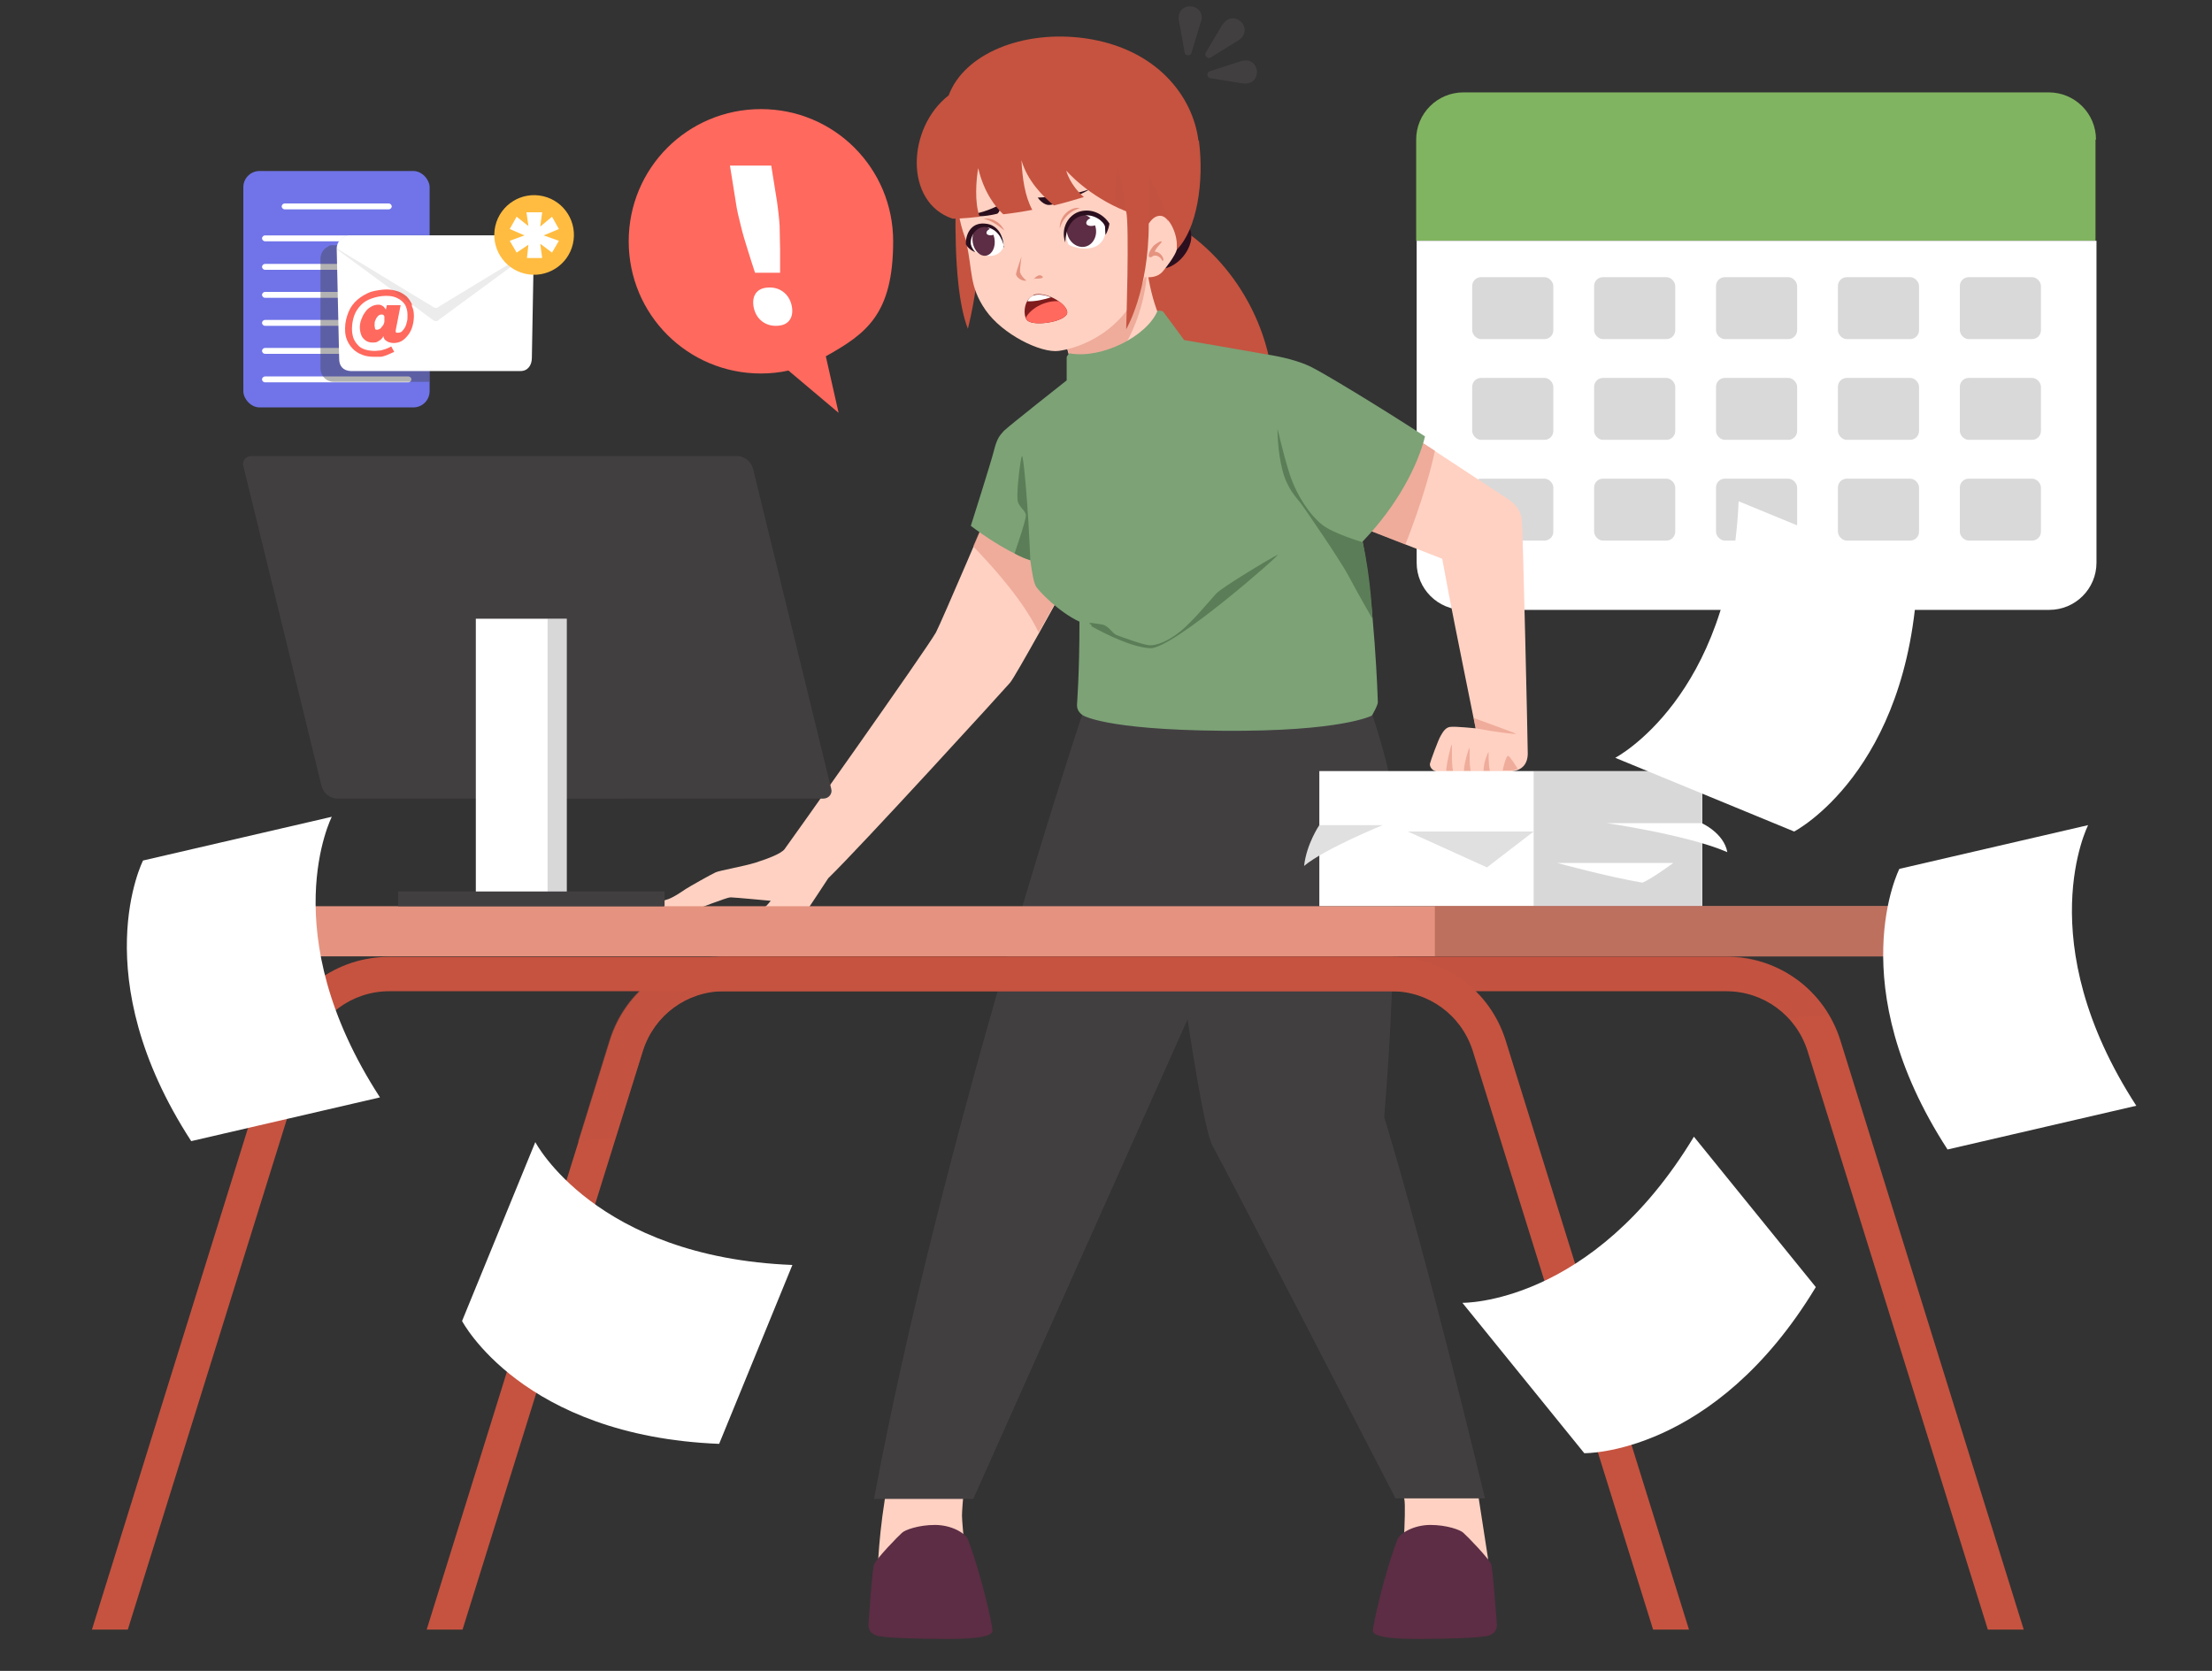 <?xml version="1.0" encoding="UTF-8"?>
<svg xmlns="http://www.w3.org/2000/svg" version="1.1" viewBox="0 0 450 340">
  <rect x="0" y="0" width="450" height="340" fill="#333333" stroke="none"/>
  <defs>
    <style>
      .cls-1, .cls-2, .cls-3 {
        fill: #e59380;
      }

      .cls-4 {
        fill: #2b0f1e;
      }

      .cls-5 {
        fill: #5c2d44;
      }

      .cls-6, .cls-7 {
        fill: #c55340;
      }

      .cls-8 {
        fill: #ff695e;
      }

      .cls-9 {
        opacity: .2;
      }

      .cls-9, .cls-10, .cls-11, .cls-12, .cls-13, .cls-14, .cls-15 {
        fill: #423f41;
      }

      .cls-10 {
        opacity: .1;
      }

      .cls-11 {
        opacity: 0;
      }

      .cls-16 {
        fill: #ffd1c2;
      }

      .cls-17 {
        fill: #7ca276;
      }

      .cls-18 {
        isolation: isolate;
      }

      .cls-19 {
        fill: #81b460;
      }

      .cls-20 {
        fill: #fff;
      }

      .cls-21 {
        fill: #ffbc40;
      }

      .cls-22 {
        fill: #5b7d57;
      }

      .cls-23 {
        opacity: .2;
      }

      .cls-2 {
        opacity: .6;
      }

      .cls-3 {
        opacity: .6;
      }

      .cls-24 {
        fill: #801c1c;
      }

      .cls-13 {
        opacity: 0;
      }

      .cls-13, .cls-14, .cls-15, .cls-7 {
        mix-blend-mode: multiply;
      }

      .cls-14 {
        opacity: .4;
      }

      .cls-15 {
        opacity: .4;
      }

      .cls-25 {
        fill: #7074e8;
      }

      .cls-26 {
        fill: #bd705e;
      }

      .cls-27 {
        fill: #e0e0e0;
      }

      .cls-7 {
        opacity: .5;
      }
    </style>
  </defs>
  <!-- Generator: Adobe Illustrator 28.7.1, SVG Export Plug-In . SVG Version: 1.2.0 Build 142)  -->
  <g class="cls-18">
    <g id="Layer_1">
      <g>
        <g>
          <path class="cls-19" d="M426.4,28.4c0-5.3-4.3-9.6-9.6-9.6h-119.1c-5.3,0-9.6,4.3-9.6,9.6v20.6h138.2v-20.6Z"/>
          <path class="cls-20" d="M288.2,49v65.5c0,5.3,4.3,9.6,9.6,9.6h119.1c5.3,0,9.6-4.3,9.6-9.6V49h-138.2Z"/>
          <path class="cls-11" d="M288.2,49v65.5c0,5.3,4.3,9.6,9.6,9.6h119.1c5.3,0,9.6-4.3,9.6-9.6V49h-138.2Z"/>
          <g class="cls-23">
            <rect class="cls-12" x="299.5" y="56.4" width="16.5" height="12.6" rx="1.8" ry="1.8"/>
            <rect class="cls-12" x="324.3" y="56.4" width="16.5" height="12.6" rx="1.8" ry="1.8"/>
            <rect class="cls-12" x="349.1" y="56.4" width="16.5" height="12.6" rx="1.8" ry="1.8"/>
            <rect class="cls-12" x="373.9" y="56.4" width="16.5" height="12.6" rx="1.8" ry="1.8"/>
            <rect class="cls-12" x="398.7" y="56.4" width="16.5" height="12.6" rx="1.8" ry="1.8"/>
            <rect class="cls-12" x="299.5" y="76.9" width="16.5" height="12.6" rx="1.8" ry="1.8"/>
            <rect class="cls-12" x="324.3" y="76.9" width="16.5" height="12.6" rx="1.8" ry="1.8"/>
            <rect class="cls-12" x="349.1" y="76.9" width="16.5" height="12.6" rx="1.8" ry="1.8"/>
            <rect class="cls-12" x="373.9" y="76.9" width="16.5" height="12.6" rx="1.8" ry="1.8"/>
            <rect class="cls-12" x="398.7" y="76.9" width="16.5" height="12.6" rx="1.8" ry="1.8"/>
            <rect class="cls-12" x="299.5" y="97.4" width="16.5" height="12.6" rx="1.8" ry="1.8"/>
            <rect class="cls-12" x="324.3" y="97.4" width="16.5" height="12.6" rx="1.8" ry="1.8"/>
            <rect class="cls-12" x="349.1" y="97.4" width="16.5" height="12.6" rx="1.8" ry="1.8"/>
            <rect class="cls-12" x="373.9" y="97.4" width="16.5" height="12.6" rx="1.8" ry="1.8"/>
            <rect class="cls-12" x="398.7" y="97.4" width="16.5" height="12.6" rx="1.8" ry="1.8"/>
          </g>
        </g>
        <g>
          <path class="cls-8" d="M154.8,22.2c14.9,0,26.9,12,26.9,26.9s-5.5,18.8-13.7,23.4l2.6,11.5-10.2-8.6c-1.8.4-3.7.6-5.6.6-14.9,0-26.9-12-26.9-26.9s12-26.9,26.9-26.9Z"/>
          <path class="cls-20" d="M153.6,55.5c-.5-1.5-1-3.1-1.5-4.7-.5-1.6-1-3.2-1.4-4.9-.4-1.6-.8-3.2-1-4.7l-1.2-7.5h8.4l1.2,7.5c.2,1.5.4,3.1.5,4.7,0,1.6.1,3.2.1,4.9,0,1.6,0,3.2,0,4.7h-5.1ZM154.8,65.2c-.8-.7-1.3-1.7-1.5-2.8-.2-1.2,0-2.2.6-2.9.6-.7,1.5-1,2.7-1s2.2.4,3,1.1c.8.7,1.3,1.7,1.5,2.8.2,1.2,0,2.2-.6,2.9s-1.5,1-2.7,1-2.2-.4-3-1.1Z"/>
        </g>
        <ellipse class="cls-13" cx="225" cy="331.6" rx="224.7" ry="7.1"/>
        <g>
          <rect class="cls-25" x="49.5" y="34.8" width="37.9" height="48.1" rx="3.3" ry="3.3"/>
          <path class="cls-20" d="M79.1,42.6h-21.2c-.3,0-.6-.3-.6-.6h0c0-.3.3-.6.6-.6h21.2c.3,0,.6.3.6.6h0c0,.3-.3.6-.6.6ZM83.7,48.5h0c0-.3-.3-.6-.6-.6h-29.2c-.3,0-.6.3-.6.6h0c0,.3.3.6.6.6h29.2c.3,0,.6-.3.6-.6ZM83.7,54.3h0c0-.3-.3-.6-.6-.6h-29.2c-.3,0-.6.3-.6.6h0c0,.3.3.6.6.6h29.2c.3,0,.6-.3.6-.6ZM83.7,60h0c0-.3-.3-.6-.6-.6h-29.2c-.3,0-.6.3-.6.6h0c0,.3.3.6.6.6h29.2c.3,0,.6-.3.6-.6ZM83.7,65.7h0c0-.3-.3-.6-.6-.6h-29.2c-.3,0-.6.3-.6.6h0c0,.3.3.6.6.6h29.2c.3,0,.6-.3.6-.6ZM83.7,71.4h0c0-.3-.3-.6-.6-.6h-29.2c-.3,0-.6.3-.6.6h0c0,.3.3.6.6.6h29.2c.3,0,.6-.3.6-.6ZM83.7,77.2h0c0-.3-.3-.6-.6-.6h-29.2c-.3,0-.6.3-.6.6h0c0,.3.3.6.6.6h29.2c.3,0,.6-.3.6-.6Z"/>
          <path class="cls-15" d="M87.4,77.6v-27.7h-19.5c-.2,0-.3,0-.5,0-.3,0-.5.1-.7.3-.9.4-1.5,1.4-1.5,2.4h0v22.4c0,1.5,1.2,2.7,2.7,2.7h19.4c0,0,0-.1,0-.2Z"/>
          <path class="cls-20" d="M105.9,75.5h-34.6c-1.5-.1-2.3-1-2.3-2.5l-.5-22.4c0-1.5,1.2-2.7,2.7-2.7h34.7c1.5,0,2.7,1.2,2.7,2.7l-.4,22.2c0,1.5-.8,2.7-2.3,2.7Z"/>
          <path class="cls-8" d="M83.8,61.9c-.3-.6-.6-1.1-1.1-1.6-.5-.4-1.1-.8-1.7-1-.7-.2-1.4-.4-2.3-.4s-2.3.2-3.3.5c-1,.4-1.9.9-2.7,1.6-.8.7-1.4,1.5-1.8,2.5s-.7,2.1-.7,3.3.1,1.6.4,2.4c.3.7.7,1.3,1.2,1.8.5.5,1.1.9,1.9,1.2.7.3,1.6.4,2.5.4s.8,0,1.2,0c.4,0,.8-.2,1.2-.3.4-.2,1-.4,1.6-.7l-.6-1.1c-.4.2-.8.4-1.1.5s-.7.2-1,.3c-.4,0-.8.1-1.3.1-.7,0-1.4-.1-2-.3-.6-.2-1.1-.5-1.4-.9-.4-.4-.7-.9-.9-1.4-.2-.6-.3-1.2-.3-1.9,0-1,.2-2,.5-2.8.3-.8.8-1.5,1.4-2.1.6-.6,1.3-1,2.2-1.3.9-.3,1.8-.5,2.9-.5s1.7.2,2.3.5c.6.3,1.1.7,1.5,1.3.3.6.5,1.2.5,2s0,1-.1,1.4c-.1.4-.2.8-.4,1.2-.2.3-.4.6-.6.8-.2.2-.5.3-.8.3s-.2,0-.3,0c0,0-.2,0-.2-.2,0,0,0-.2,0-.3l1-5.1h-2.8l-.2.9s0,0,0,0c-.2-.3-.4-.6-.6-.7-.3-.2-.5-.3-.9-.3-.5,0-1,.1-1.5.4-.5.3-.9.6-1.2,1.1-.4.5-.6,1-.8,1.5-.2.5-.3,1.1-.3,1.6s.1,1.1.3,1.6c.2.5.5.8.9,1.1.4.3.9.4,1.4.4s.8,0,1.2-.3c.4-.2.7-.5.9-.8,0,0,0-.2.1-.2,0,.2.1.4.2.6.2.3.5.4.8.6.3.1.7.2,1.1.2s1.1-.1,1.6-.4c.5-.3.9-.7,1.3-1.2.4-.5.7-1.1.9-1.8.2-.7.3-1.4.3-2.1s-.1-1.4-.4-2ZM77.8,66.3c-.2.3-.3.5-.5.6-.2.1-.4.2-.6.2s-.3,0-.4-.2c0-.2-.1-.4-.1-.7,0-.4,0-.8.2-1.1.1-.3.3-.6.5-.8.2-.2.5-.3.7-.3s.3,0,.4.1c0,0,.2.2.2.3,0,.1,0,.3,0,.4s0,.2,0,.3c0,.1,0,.2,0,.3,0,.3-.2.6-.3.9Z"/>
          <path class="cls-10" d="M89.1,65.2l19.6-14.4c0-1.6-1.2-3-2.7-3h-34.7c-1.5,0-2.7,1.3-2.7,3l19.6,14.4c.3.2.7.2,1,0Z"/>
          <path class="cls-20" d="M89.1,62.5l19.6-11.9c0-1.5-1.2-2.7-2.7-2.7h-34.7c-1.5,0-2.7,1.2-2.7,2.7l19.6,11.9c.3.2.7.2,1,0Z"/>
          <circle class="cls-21" cx="108.7" cy="47.9" r="8.1" transform="translate(37.2 142.7) rotate(-76.8)"/>
          <polygon class="cls-20" points="113.7 46.6 112.3 44.1 109.9 46.1 110.3 43.2 107.1 43.2 107.5 46 105.1 44.1 103.7 46.6 106.7 47.9 103.7 49 105.1 51.4 107.5 49.8 107.2 52.5 110.3 52.5 109.9 49.6 112.3 51.4 113.7 49 110.6 47.9 113.7 46.6"/>
        </g>
        <g>
          <path class="cls-16" d="M276.2,107l17.2,6.7s.5,2.7,1.3,7c.8,4.3,5.5,27.5,5.5,27.5,0,0-4-.4-5-.3-1,0-1.6.9-2.1,1.8-.5.8-2.1,5.2-2.2,5.7-.1.5.4,1.6,1.7,1.6h14.2c2.7,0,4-1.4,4-3.7s-1-45.7-1.2-47.5c-.2-1.8-1.2-3.2-2.9-4.3-1.7-1.1-18.1-11.9-18.1-11.9h-12.3v17.5Z"/>
          <path class="cls-2" d="M291.9,91.7h0c-2-1.3-3.4-2.2-3.4-2.2h-12.3v17.5l9.7,3.8s4.1-10.1,6-19Z"/>
          <path class="cls-16" d="M202,102s-10.4,24.4-11.6,26.7c-2.1,3.7-30.1,43.2-30.8,44.1-.7.9-3.3,1.9-5.8,2.7-2.5.8-7.3,1.6-8.2,2-.9.4-5.5,3-6.1,3.4-.6.4-2.7,1.9-4,2.2s-.7,2.3,2.4,2.4c3.1.1,5.2-1.1,7-1.7s3.1-1.2,3.8-1.2,8.1.7,8.1.7c0,0-.8,1-1.1,1.2s-2.4,1-3.1,2c-.7,1-1.4,3.7,0,3.7s1.3-.6,4.3-1.2c3-.5,5.6-1.3,6.3-2.3.7-1,5.3-8,5.3-8,6.7-6.5,35.9-38.5,37-39.8,1.1-1.3,10.6-18.6,10.6-18.6v-18.4h-14Z"/>
          <path class="cls-2" d="M198,111.2c8.1,8.4,11.7,14.1,13.3,17.5,2.4-4.3,4.7-8.4,4.7-8.4v-18.4h-14s-1.8,4.2-4,9.2Z"/>
          <path class="cls-16" d="M283.9,298.9s1.5,4.9,1.8,6.2c.4,2.1-.5,14.9-.5,14.9h17.3l.2-3-2.8-18.1h-15.8Z"/>
          <path class="cls-16" d="M196.5,298.5s-.8,8.2-.8,9.9,1.2,13.2,1.2,13.2h-18.4s0-7,1.5-16.5l1.6-6.6h15Z"/>
          <path class="cls-12" d="M220.1,145.6s-28.4,85.2-42.3,159.4h20.2l43.6-97.6s3.3,22.7,5.1,25.8c1.8,3.1,37.2,71.7,37.2,71.7h18.2s-11.2-46.9-20.5-77.6c3.1-37.6,1.8-62.6,1.4-67.1s-3.8-14.7-3.8-14.7h-58.9Z"/>
          <path class="cls-14" d="M279.7,147.5c-.3-1.1-.6-1.8-.6-1.8h-58.9s-.1.4-.4,1.1c9.8,9.4,37.6,8.1,59.9.6Z"/>
          <path class="cls-6" d="M240.9,46.9c11.3,7.7,18.3,21.4,18.2,34.5h-31.6v-34.5h13.4Z"/>
          <path class="cls-4" d="M242,46.4c1.7,3.7-3,9.1-6.7,8.2v-8.2h6.7Z"/>
          <path class="cls-16" d="M233.2,52.2c0,3.9,1.8,13,5.4,16.7v7.4h-20l-1.5-5.3v-18.9h16.1Z"/>
          <path class="cls-3" d="M233.3,56c0-.6,0-1.2.1-1.7,0-.8-.1-1.5-.1-2.1h-16.1v18.9l1.3,4.4c.8.6,1.8.9,3.3.9,4.4,0,10.6-9.7,11.5-20.4Z"/>
          <path class="cls-6" d="M194.4,41.6c-.2,12.3.7,20.7,2.5,25.3,0,0,2-7.8,2-13.3s.7-12.3.7-12.3l-5.2.3Z"/>
          <g>
            <path class="cls-16" d="M196.6,49.5c1.3,5.5.5,8.7,3.9,13.6s11.2,8.8,14.9,8.3c3.6-.5,13.3-3.3,17.5-15,1.4.1,2.6-.1,3.5-1,.8-.9,2.7-3.4,3-4.6s0-2.4,0-2.4c0,0,5-9.2.4-19.8-4.6-10.6-15.3-17.2-29.6-13.3-14.3,3.9-18.8,21.4-13.4,34.3Z"/>
            <g>
              <path class="cls-24" d="M210.3,60.1c-2.1.7-2.3,4.4-1.2,5.2,1.7,1.2,8.4,0,8-1.9-.3-1.8-4.5-4.2-6.9-3.4Z"/>
              <path class="cls-8" d="M208.7,64.7c.1.3.3.5.4.6,1.7,1.2,8.4,0,8-1.9-.1-.7-.8-1.5-1.7-2.1-2.5-.2-5.5,1.2-6.7,3.3Z"/>
              <path class="cls-20" d="M213.8,60.5c-1.2-.5-2.5-.7-3.5-.4-.6.2-1,.6-1.3,1.2,1.6.1,3.6-.4,4.8-.8Z"/>
            </g>
            <path class="cls-20" d="M220.1,43.4c-2.6.7-3.9,4.1-2.7,6.4,2.4,1.2,7.9,1.8,7.6-4.2-1.2-1.7-2.7-2.8-4.8-2.2Z"/>
            <path class="cls-5" d="M222.9,46.3c.4,1.8-.6,3.6-2.2,3.9-1.6.3-3.2-.9-3.6-2.7-.4-1.8.6-3.6,2.2-3.9,1.6-.3,3.2.9,3.6,2.7Z"/>
            <path class="cls-20" d="M223.7,44.7c.1.5-.4,1-1.1,1.2-.8.2-1.5,0-1.6-.4-.1-.5.4-1,1.1-1.2.8-.2,1.5,0,1.6.4Z"/>
            <path class="cls-20" d="M197.6,47.9c-.4,1.2-.1,1.9,0,2.1,0,.2.6,1.6,2.8,2,2.5.4,3.4-.9,3.8-1.8,0-1.6-.3-2.1-.8-2.8-.5-.6-1.7-1.8-3.4-1.5-1.8.3-2.3,2.1-2.3,2.1Z"/>
            <path class="cls-5" d="M202.3,48.5c.3,1.7-.4,3.2-1.6,3.5s-2.5-.9-2.8-2.6c-.3-1.7.4-3.2,1.6-3.5,1.2-.2,2.5.9,2.8,2.6Z"/>
            <path class="cls-20" d="M202.9,46.8c.1.4-.3.8-.9,1s-1.2,0-1.3-.3c-.1-.4.3-.8.9-1,.6-.2,1.2,0,1.3.3Z"/>
            <path class="cls-4" d="M216.7,49.4c.1-2.7,1.1-4.9,3.4-5.5,2.4-.5,4.4,1.1,4.7,2.2,0,.4.1,1.7.1,1.7,0,0,.6-.9.8-2.3-1.2-1.9-3.5-3.1-5.9-2.5-2.4.6-4.1,3.4-3.1,6.3Z"/>
            <path class="cls-4" d="M204.3,50.3c-.5-2.1-1.6-3.8-3.8-4.1-1.8-.2-3.2,1.8-3,3.5.2.9.9,1.6.9,1.6-.9-.3-1.7-1.1-1.9-1.6-.1-1.8.9-4.5,3.9-4.2,2.8.2,3.8,2.9,3.8,4.8Z"/>
            <path class="cls-4" d="M211.2,40.2s7.4-.2,11.1-2c-4.9,2.8-8.4,3.6-9,3.5-.5,0-1.4-.4-2.2-1.5Z"/>
            <path class="cls-4" d="M203.5,41.6s-3.7,2.1-7.1,2.1c2.1.7,5.3.1,6.4-.2,0,0,.1,0,.2-.1.6-.6.5-1.8.5-1.8Z"/>
            <path class="cls-1" d="M207.8,52.2s-1,2.9-1.1,3.5,1.1,1.6,2.1,1.4c-.5-.4-1.3-1.3-1.3-1.9s.3-3,.3-3Z"/>
            <path class="cls-1" d="M210.3,56.9c.2-.5.9-.9,1.2-.9.3,0,.8.3.6.5-.2.2-1.2.2-1.2.2h-.6Z"/>
            <path class="cls-1" d="M215.6,46.4c-.1-1.9,1.4-3.8,3.3-4.1.3,0,.5,0,.8,0-.2.1-.5.2-.7.3-1.7.7-2.9,2.1-3.4,3.9h0Z"/>
            <path class="cls-1" d="M200.1,44.5c1.7-.3,3.5.8,4.2,2.4-1.3-1.1-2.6-2-4.2-2.4h0Z"/>
            <path class="cls-1" d="M234.9,51.2c.3-.7.9-1.3,1.4-1.9.2-.7-1.6.6-1.7.8-.4.5-.8,1.1-.9,1.7,0,.1,0,.3,0,.4.2.2.5.2.7,0,.6-.5,1.7,0,2,.8,0,.1.2,0,.3,0,0-.9-.9-1.8-1.8-1.8Z"/>
          </g>
          <path class="cls-6" d="M243.8,28.6c-1.1-8.9-8.4-18.7-23-20.8-12.8-1.8-24.7,3.2-27.8,11.6-8.5,6.6-9.1,21.8.8,25.1,0,0,2.2,0,5.5-.4-1.1-2.9-.7-7.6-.3-9.9,1.2,5.1,3.6,8,5.1,9.4,1.8-.2,3.8-.5,5.9-.9-1.5-2.8-2-6.3-2.2-10.1,1.2,4.2,4.4,7.4,6.6,9.2,2.1-.5,4.1-1.1,6.1-1.7-2.9-2.5-3.6-5.4-3.6-5.4,0,0,4.4,5.2,12.2,8.3.7,2.7,0,24,0,24,0,0,4.6-7.7,4.6-21.5.9-1.4,2-1.9,3.1-1.4,1.1.5,2.9,3.5,2.6,6.7,4.1-4.1,5.6-13.8,4.5-22.2Z"/>
          <path class="cls-7" d="M229,42.9c-.4-6.2-1.8-9.6-1.8-9.6l-.6,8.4,2.5,1.1Z"/>
          <path class="cls-7" d="M236.7,44.1c.3.2.7.5,1,1h0c-1-4.8-4.1-9.5-4.1-9.5,0,0,.5,4.9,0,9.8.9-1.4,2-1.9,3.1-1.4Z"/>
          <path class="cls-17" d="M235.5,63.2c-2.1,5.2-11.4,9.9-17.9,8.7,0,0-.6.4-.6.9,0,.4,0,4.6,0,4.6,0,0-11.8,9.3-12.8,10.3-.9,1-1.4,1.6-2,4-.6,2.4-4.7,15.3-4.7,15.3,0,0,6.4,5,12.1,7,.4,2.8.7,4.6,1.2,5.4.5.8,4.5,5.1,8.8,7.1,0,10.8-.5,16.5-.5,16.9s0,1.3,1.1,2.1c0,0,4.2,3,28.5,3.2,24.4.2,30.4-3.1,30.4-3.1,0,0,1.3-2.2,1.2-2.8,0-.7-.7-20.1-3.1-32.6,7.1-7.4,11.2-15.4,12.7-21.4-9.7-6.3-20.8-13-23.3-14.2-2.5-1.2-5.8-2-9-2.5-3.3-.6-16.7-2.9-16.7-2.9,0,0-4.1-5.6-4.3-5.8-.2-.2-1-.2-1-.2Z"/>
          <path class="cls-22" d="M209.6,114c-.4-10.6-1.4-21.7-1.7-21.2-.3.5-1.1,7.1-.9,8.8.1,1.6,1.7,2.2,1.7,3.3s-2.3,7.7-2.3,7.7c0,0,1,.7,3.2,1.4Z"/>
          <path class="cls-22" d="M222,127.4s7.4,4.3,12,4.5c4.6.2,27.1-19.6,25.9-19-1.3.6-11.3,6.6-12.5,7.9s-4.8,5.7-7.3,7.7c-2.6,2.1-5,2.9-6.3,2.8s-5.7-1.7-6.7-2.1c-.9-.4-1.5-1.8-2.8-2.1-1.3-.2-3.7-.7-2.2.1Z"/>
          <path class="cls-22" d="M277.1,110.3s-5.8-1.7-8.1-3.5c-2.3-1.8-5-5.5-6.6-10.2-1.5-4.7-2.6-9.9-2.5-9.3,0,.6,0,4.5,1,8.4,1,3.9,3,5.7,3.8,6.8.8,1.1,7.7,11.1,9.6,14.6,1.9,3.6,4.9,8.8,4.9,8.8,0,0-.3-8.4-2-15.6Z"/>
          <path class="cls-5" d="M197,313.4c-.6-1.5-3.5-3.1-6.8-3.1s-6.1,1-6.7,1.6c-.6.5-5.3,5.3-5.7,6.5s-1,10.6-1.1,11.8c-.1,1.2.2,2.1,1.6,2.6,1.4.5,8.6.7,14.5.7s9.1-.5,9.1-1.7c0-1.2-2.3-11.5-4.9-18.3Z"/>
          <path class="cls-5" d="M284.2,313.4c.6-1.5,3.5-3.1,6.8-3.1s6.1,1,6.7,1.6c.6.5,5.3,5.3,5.7,6.5.3,1.2,1,10.6,1.1,11.8.1,1.2-.2,2.1-1.6,2.6-1.4.5-8.6.7-14.5.7s-9.1-.5-9.1-1.7c0-1.2,2.3-11.5,4.9-18.3Z"/>
          <path class="cls-14" d="M241.6,207.5l-1.7-22.2c-2.9-6.9-9.8-16.6-9.9-16.2s2.1,6.9,3.1,8.6c1,1.7,2.8,2,4,4,1.2,2-.7,37.2-.7,37.2l5.1-11.4Z"/>
          <path class="cls-3" d="M300.2,148.2c4.2.8,8.5,1.3,8.2,1.1s-8.6-3.2-8.6-3.2l.4,2.1Z"/>
          <path class="cls-3" d="M308.8,156.5c-.7-1.1-1.7-2.7-2-2.7-.4,0-.9,2-1.1,3h1.1c.8,0,1.5-.1,2-.4Z"/>
          <path class="cls-3" d="M303.1,156.9c-.4-1.8-.2-4.1-.3-3.9-.1.1-1,2.1-1,3.9h1.3Z"/>
          <path class="cls-3" d="M299.2,156.9c-.4-1.8-.1-4.8-.3-4.7-.1.1-1,2.8-1.1,4.7h1.3Z"/>
          <path class="cls-3" d="M295.6,156.9c-.4-1.8-.1-5.5-.3-5.4-.1.1-1,3.6-1.1,5.4h1.3Z"/>
        </g>
        <g>
          <rect class="cls-20" x="268.4" y="156.9" width="77.9" height="27.5"/>
          <rect class="cls-9" x="312" y="156.9" width="34.2" height="27.5"/>
          <path class="cls-20" d="M327,167.5h19.2s4.5,2,5.2,5.9c-8-3.5-24.5-5.9-24.5-5.9Z"/>
          <path class="cls-27" d="M268.4,167.9h12.9s-11.8,4.8-16,8.3c.5-4.5,3.1-8.3,3.1-8.3Z"/>
          <polygon class="cls-27" points="286.4 169.2 312 169.2 302.5 176.5 286.4 169.2"/>
          <path class="cls-20" d="M316.8,175.6h23.6s-4.6,3.4-6.3,4c-7.1-1.2-17.3-4-17.3-4Z"/>
        </g>
        <g>
          <rect class="cls-1" x="36.5" y="184.4" width="353.2" height="10.2"/>
          <rect class="cls-26" x="291.9" y="184.4" width="97.8" height="10.2"/>
          <path class="cls-6" d="M94.1,331.6l36.7-117.8c2.3-7.2,8.9-12.1,16.5-12.1h203.9c7.6,0,14.2,4.9,16.5,12.1l36.7,117.8h7.3l-37.3-119.9c-3.2-10.2-12.5-17-23.2-17h-203.9c-10.7,0-20,6.8-23.2,17l-37.3,119.9h7.3Z"/>
          <path class="cls-7" d="M351.1,194.6h-203.9c-10.7,0-20,6.8-23.2,17l-6.4,20.7,7.6-.8,5.6-17.8c2.3-7.2,8.9-12.1,16.5-12.1h203.9c5,0,9.6,2.1,12.8,5.7l8-.8c-4.3-7.3-12.1-11.9-20.9-11.9Z"/>
          <path class="cls-6" d="M26,331.6l36.7-117.8c2.3-7.2,8.9-12.1,16.5-12.1h203.9c7.6,0,14.2,4.9,16.5,12.1l36.7,117.8h7.3l-37.3-119.9c-3.2-10.2-12.5-17-23.2-17H79.2c-10.7,0-20,6.8-23.2,17l-37.3,119.9h7.3Z"/>
        </g>
        <g>
          <path class="cls-12" d="M167.5,162.5h-98.8c-1.6,0-2.9-1.1-3.3-2.6l-15.9-65.1c-.3-1,.5-2,1.6-2h98.8c1.6,0,2.9,1.1,3.3,2.6l15.9,65.1c.3,1-.5,2-1.6,2Z"/>
          <rect class="cls-20" x="96.8" y="125.9" width="18.5" height="55.6"/>
          <rect class="cls-9" x="111.4" y="125.9" width="3.9" height="55.6"/>
          <polygon class="cls-14" points="115.4 125.9 127.6 162.5 115.4 162.5 115.4 125.9"/>
          <rect class="cls-12" x="81" y="181.4" width="54.2" height="3"/>
        </g>
        <g>
          <path class="cls-20" d="M146.3,293.8c-40.1-1.6-52.3-25-52.3-25l14.9-36.4s12.2,23.4,52.3,25l-14.9,36.4Z"/>
          <path class="cls-20" d="M369.4,261.9c-20.7,34.3-47.1,33.8-47.1,33.8l-24.8-30.6s26.4.5,47.1-33.8l24.8,30.6Z"/>
          <path class="cls-20" d="M396.2,233.9c-21.8-33.6-9.8-57.1-9.8-57.1l38.4-8.9s-12,23.5,9.8,57.1l-38.4,8.9Z"/>
          <path class="cls-20" d="M38.9,232.2c-21.8-33.6-9.8-57.1-9.8-57.1l38.4-8.9s-12,23.5,9.8,57.1l-38.4,8.9Z"/>
          <path class="cls-20" d="M390.1,117c-1.7,40.1-25.1,52.2-25.1,52.2l-36.4-15s23.4-12.2,25.1-52.2l36.4,15Z"/>
        </g>
        <g>
          <path class="cls-12" d="M248.8,4.8l-3.5,5.9c-.4.6.4,1.4,1,1l5.8-3.6c3.1-2.3-1-6.4-3.3-3.2Z"/>
          <path class="cls-12" d="M244.4,4.3c.8-3.8-5-4.1-4.6-.3l1.2,6.7c.1.7,1.2.8,1.4,0l2-6.6Z"/>
          <path class="cls-12" d="M252.6,12.4s-6.5,2.1-6.5,2.1c-.7.2-.6,1.3.1,1.4l6.8,1.1c3.9.3,3.4-5.5-.3-4.6Z"/>
        </g>
      </g>
    </g>
  </g>
</svg>